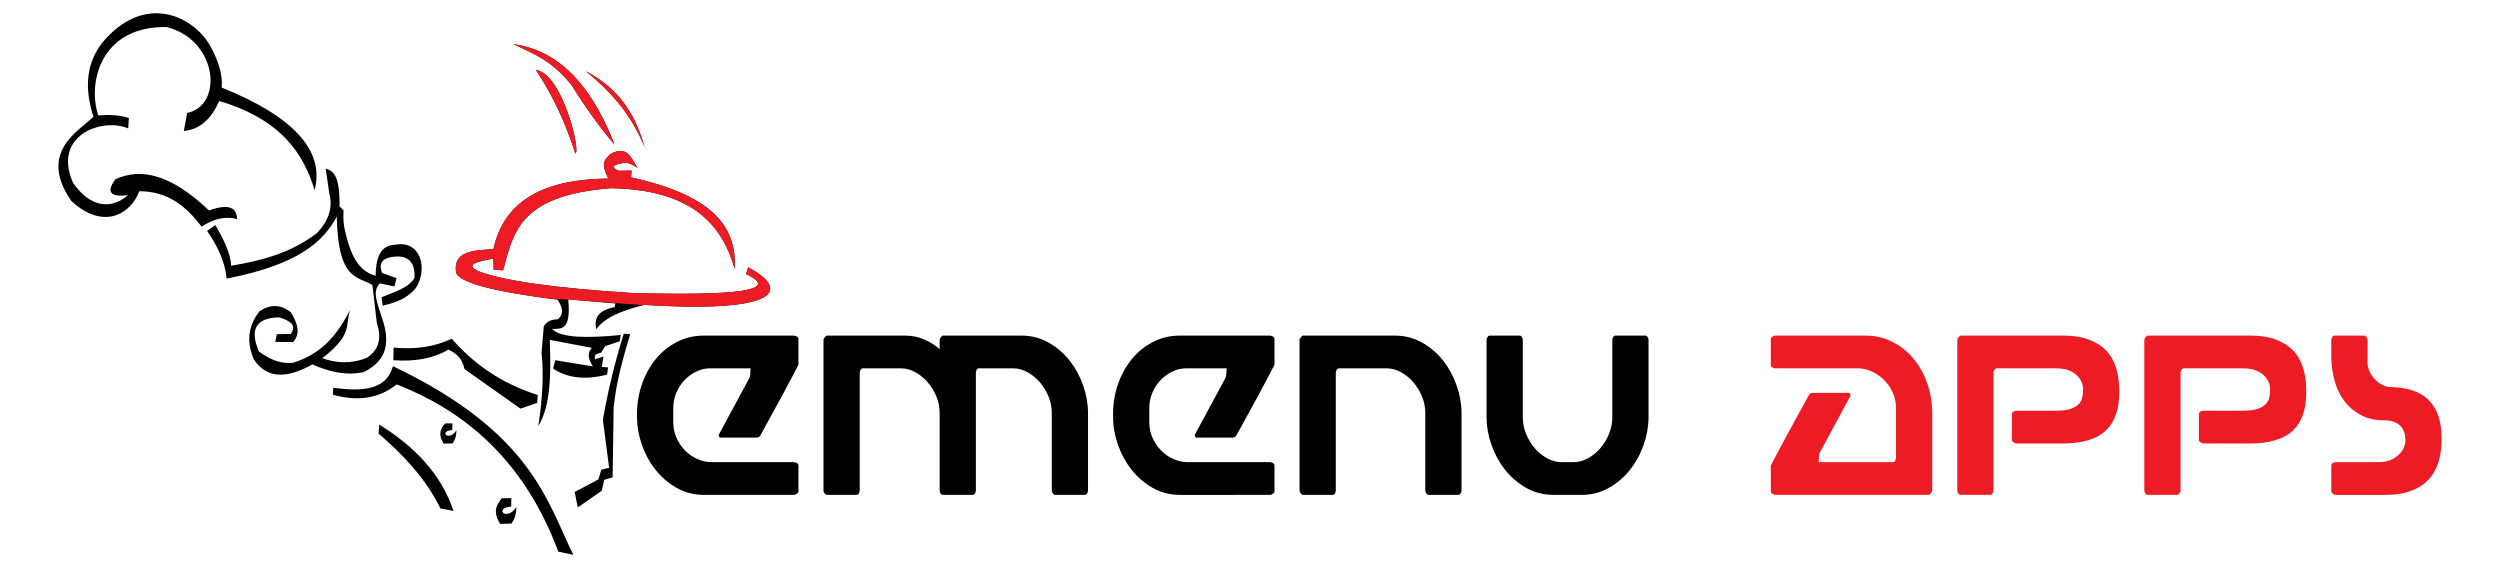 <?xml version="1.0" encoding="utf-8"?>
<!-- Generator: Adobe Illustrator 13.0.0, SVG Export Plug-In . SVG Version: 6.00 Build 14948)  -->
<!DOCTYPE svg PUBLIC "-//W3C//DTD SVG 1.1//EN" "http://www.w3.org/Graphics/SVG/1.1/DTD/svg11.dtd">
<svg version="1.1" id="Layer_1" xmlns="http://www.w3.org/2000/svg" xmlns:xlink="http://www.w3.org/1999/xlink" x="0px" y="0px"
	 width="385.253px" height="87.54px" viewBox="0 0 385.253 87.54" enable-background="new 0 0 385.253 87.54" xml:space="preserve">
<g>
	<path fill-rule="evenodd" clip-rule="evenodd" d="M108.509,51.714h13.835c0.137,0,0.287,0.049,0.452,0.144
		c0.164,0.096,0.246,0.212,0.246,0.35v3.982c0,0-0.041,0.082-0.123,0.245c-0.082,0.165-0.308,0.603-0.677,1.313
		c-0.371,0.713-0.945,1.793-1.725,3.244c-0.78,1.45-1.881,3.462-3.305,6.035c-0.109,0.272-0.328,0.41-0.656,0.41h-5.542
		c-0.137-0.055-0.212-0.109-0.226-0.165c-0.014-0.054-0.021-0.149-0.021-0.286l4.721-8.744c0.055-0.137,0.096-0.315,0.124-0.534
		c0.027-0.22,0.041-0.424,0.041-0.616v-0.328h-6.281c-0.684,0-1.362,0.157-2.032,0.472s-1.272,0.746-1.807,1.293
		c-0.533,0.548-0.964,1.198-1.293,1.95c-0.328,0.753-0.492,1.553-0.492,2.402v2.176c0,0.876,0.171,1.689,0.513,2.442
		c0.342,0.752,0.787,1.402,1.334,1.949c0.547,0.549,1.177,0.979,1.889,1.293c0.711,0.316,1.423,0.474,2.134,0.474h12.727
		c0.137,0,0.287,0.047,0.452,0.143c0.164,0.097,0.246,0.213,0.246,0.35v4.064c0,0.082-0.082,0.185-0.246,0.307
		c-0.165,0.123-0.315,0.186-0.452,0.186h-13.835c-1.561,0-2.977-0.363-4.249-1.088c-1.273-0.726-2.361-1.663-3.264-2.813
		c-0.903-1.148-1.602-2.436-2.094-3.858c-0.493-1.424-0.739-2.833-0.739-4.229v-0.492c0-1.561,0.247-3.066,0.739-4.517
		c0.492-1.45,1.19-2.736,2.094-3.858c0.903-1.122,1.991-2.019,3.264-2.688C105.532,52.049,106.949,51.714,108.509,51.714
		L108.509,51.714z M156.17,56.764c0.712,0,1.423,0.191,2.136,0.575c0.711,0.383,1.347,0.896,1.909,1.539
		c0.561,0.643,1.013,1.375,1.354,2.196c0.342,0.82,0.513,1.67,0.513,2.545v11.946c0,0.164,0.055,0.321,0.165,0.473
		c0.108,0.15,0.232,0.226,0.369,0.226h4.557c0.137,0,0.253-0.075,0.348-0.226c0.096-0.151,0.145-0.295,0.145-0.432V63.661
		c0-1.396-0.247-2.806-0.739-4.229c-0.493-1.423-1.184-2.702-2.073-3.838c-0.889-1.136-1.971-2.066-3.244-2.791
		c-1.272-0.726-2.688-1.089-4.249-1.089h-12.07c-0.082,0-0.184,0.082-0.307,0.247c-0.124,0.164-0.185,0.314-0.185,0.451v1.396
		c-0.629-0.574-1.41-1.066-2.339-1.479c-0.931-0.41-1.93-0.615-2.998-0.615h-12.027c-0.083,0-0.192,0.082-0.329,0.247
		c-0.137,0.164-0.206,0.314-0.206,0.451v23.153c0,0.164,0.062,0.321,0.185,0.473c0.123,0.15,0.226,0.226,0.308,0.226h4.639
		c0.137,0,0.246-0.083,0.328-0.246c0.083-0.164,0.124-0.315,0.124-0.452V57.421c0-0.137,0.047-0.281,0.144-0.432
		c0.096-0.15,0.212-0.226,0.349-0.226h5.87c0.739,0,1.464,0.191,2.176,0.575c0.712,0.383,1.348,0.896,1.909,1.539
		c0.561,0.643,1.012,1.375,1.354,2.196c0.342,0.82,0.513,1.67,0.513,2.545v11.946c0,0.164,0.048,0.321,0.144,0.473
		c0.096,0.15,0.211,0.226,0.348,0.226h4.598c0.137,0,0.253-0.075,0.349-0.226c0.096-0.151,0.144-0.295,0.144-0.432V57.421
		c0-0.137,0.041-0.281,0.123-0.432s0.191-0.226,0.329-0.226H156.17L156.17,56.764z M181.87,51.714h13.835
		c0.137,0,0.287,0.049,0.451,0.144c0.164,0.096,0.246,0.212,0.246,0.35v3.982c0,0-0.041,0.082-0.123,0.245
		c-0.082,0.165-0.308,0.603-0.677,1.313c-0.37,0.713-0.945,1.793-1.725,3.244c-0.781,1.45-1.882,3.462-3.306,6.035
		c-0.109,0.272-0.328,0.41-0.656,0.41h-5.542c-0.137-0.055-0.212-0.109-0.226-0.165c-0.013-0.054-0.021-0.149-0.021-0.286
		l4.721-8.744c0.055-0.137,0.096-0.315,0.124-0.534c0.027-0.22,0.041-0.424,0.041-0.616v-0.328h-6.281
		c-0.684,0-1.362,0.157-2.032,0.472s-1.272,0.746-1.807,1.293c-0.534,0.548-0.965,1.198-1.292,1.95
		c-0.329,0.753-0.493,1.553-0.493,2.402v2.176c0,0.876,0.171,1.689,0.514,2.442c0.342,0.752,0.787,1.402,1.334,1.949
		c0.547,0.549,1.177,0.979,1.888,1.293c0.712,0.316,1.423,0.474,2.134,0.474h12.728c0.137,0,0.287,0.047,0.451,0.143
		c0.164,0.097,0.246,0.213,0.246,0.35v4.064c0,0.082-0.082,0.185-0.246,0.307c-0.164,0.123-0.314,0.186-0.451,0.186H181.87
		c-1.561,0-2.977-0.363-4.249-1.088c-1.273-0.726-2.361-1.663-3.264-2.813c-0.903-1.148-1.601-2.436-2.094-3.858
		c-0.492-1.424-0.739-2.833-0.739-4.229v-0.492c0-1.561,0.247-3.066,0.739-4.517c0.493-1.45,1.19-2.736,2.094-3.858
		c0.903-1.122,1.99-2.019,3.264-2.688C178.893,52.049,180.31,51.714,181.87,51.714L181.87,51.714z M213.727,56.764
		c0.711,0,1.424,0.191,2.135,0.575c0.711,0.383,1.348,0.896,1.908,1.539c0.562,0.643,1.013,1.375,1.355,2.196
		c0.342,0.82,0.513,1.67,0.513,2.545v11.946c0,0.164,0.056,0.321,0.164,0.473c0.11,0.15,0.232,0.226,0.37,0.226h4.557
		c0.137,0,0.253-0.075,0.349-0.226c0.097-0.151,0.144-0.295,0.144-0.432V63.661c0-1.396-0.246-2.806-0.739-4.229
		c-0.492-1.423-1.183-2.702-2.072-3.838s-1.971-2.066-3.243-2.791c-1.272-0.726-2.688-1.089-4.249-1.089h-14.122
		c-0.082,0-0.191,0.082-0.328,0.247c-0.138,0.164-0.205,0.314-0.205,0.451v23.153c0,0.164,0.062,0.321,0.185,0.473
		c0.123,0.15,0.226,0.226,0.308,0.226h4.639c0.137,0,0.247-0.083,0.329-0.246c0.082-0.164,0.123-0.315,0.123-0.452V57.421
		c0-0.137,0.048-0.281,0.143-0.432c0.097-0.15,0.213-0.226,0.35-0.226H213.727L213.727,56.764z M242.505,71.215
		c0.738,0,1.463-0.192,2.175-0.576c0.712-0.382,1.349-0.896,1.909-1.538c0.562-0.644,1.013-1.383,1.354-2.218
		c0.343-0.834,0.514-1.689,0.514-2.565V52.412c0-0.165,0.048-0.322,0.144-0.472c0.096-0.15,0.212-0.227,0.349-0.227h4.598
		c0.138,0,0.254,0.076,0.35,0.227c0.096,0.149,0.144,0.294,0.144,0.431v11.905c0,1.396-0.247,2.805-0.739,4.229
		c-0.492,1.423-1.189,2.71-2.094,3.858c-0.903,1.149-1.99,2.087-3.264,2.813c-1.271,0.725-2.688,1.088-4.249,1.088h-4.27
		c-1.56,0-2.976-0.363-4.249-1.088c-1.272-0.726-2.36-1.663-3.264-2.813c-0.902-1.148-1.601-2.436-2.094-3.858
		c-0.492-1.424-0.738-2.833-0.738-4.229V52.371c0-0.137,0.048-0.281,0.144-0.431c0.096-0.15,0.213-0.227,0.349-0.227h4.599
		c0.137,0,0.253,0.076,0.349,0.227c0.096,0.149,0.144,0.307,0.144,0.472v11.905c0,0.876,0.172,1.731,0.513,2.565
		c0.343,0.835,0.795,1.574,1.355,2.218c0.561,0.642,1.196,1.156,1.909,1.538c0.711,0.384,1.437,0.576,2.175,0.576H242.505
		L242.505,71.215z"/>
	<path fill-rule="evenodd" clip-rule="evenodd" fill="#ED1C24" d="M273.581,76.264c-0.11,0-0.253-0.055-0.431-0.165
		c-0.178-0.108-0.268-0.219-0.268-0.327v-4.023c0,0,0.041-0.082,0.123-0.247c0.083-0.164,0.308-0.595,0.678-1.293
		c0.369-0.697,0.943-1.771,1.724-3.222c0.78-1.451,1.882-3.462,3.305-6.035c0.11-0.274,0.329-0.411,0.657-0.411h5.542
		c0.164,0.056,0.247,0.151,0.247,0.288v0.164l-4.722,8.744c-0.055,0.137-0.096,0.314-0.123,0.533
		c-0.028,0.22-0.041,0.425-0.041,0.616v0.329h11.453c0.137,0,0.247-0.076,0.329-0.227c0.082-0.151,0.123-0.294,0.123-0.431v-7.677
		c0-0.85-0.171-1.649-0.514-2.402c-0.341-0.752-0.794-1.402-1.354-1.95c-0.561-0.547-1.19-0.979-1.889-1.293
		c-0.697-0.314-1.402-0.472-2.114-0.472h-12.726c-0.137,0-0.288-0.048-0.451-0.144c-0.165-0.096-0.247-0.212-0.247-0.349v-4.064
		c0-0.109,0.082-0.219,0.247-0.329c0.163-0.108,0.314-0.164,0.451-0.164h13.835c1.56,0,2.976,0.329,4.248,0.985
		c1.273,0.657,2.361,1.54,3.265,2.648c0.902,1.107,1.6,2.38,2.093,3.817c0.493,1.437,0.739,2.936,0.739,4.496v11.904
		c0,0.137-0.068,0.288-0.205,0.452c-0.137,0.163-0.247,0.246-0.329,0.246H273.581L273.581,76.264z M301.62,75.565
		c0,0.137,0.047,0.288,0.144,0.452c0.096,0.163,0.212,0.246,0.349,0.246h4.639c0.082,0,0.178-0.075,0.288-0.226
		c0.108-0.151,0.164-0.309,0.164-0.473V57.339c0.026-0.137,0.081-0.268,0.163-0.39c0.082-0.124,0.192-0.186,0.329-0.186h9.113
		c0.877,0,1.588,0.123,2.135,0.369c0.548,0.247,0.973,0.541,1.272,0.883c0.301,0.343,0.507,0.678,0.616,1.007
		c0.109,0.327,0.164,0.574,0.164,0.737v0.493c0,0.383-0.048,0.753-0.143,1.108c-0.097,0.355-0.288,0.678-0.576,0.965
		c-0.287,0.287-0.704,0.521-1.252,0.698c-0.547,0.178-1.272,0.267-2.176,0.267h-6.117c-0.136,0-0.286,0.048-0.451,0.144
		c-0.164,0.096-0.246,0.212-0.246,0.35v4.064c0,0.081,0.082,0.184,0.246,0.307c0.165,0.124,0.315,0.186,0.451,0.186h7.144
		c2.983,0,5.18-0.65,6.589-1.95s2.114-3.278,2.114-5.933v-0.205c0-1.286-0.157-2.456-0.472-3.51s-0.821-1.95-1.519-2.688
		c-0.698-0.739-1.595-1.313-2.689-1.726c-1.095-0.41-2.422-0.615-3.981-0.615h-15.765c-0.082,0-0.191,0.082-0.329,0.247
		c-0.137,0.164-0.204,0.314-0.204,0.451V75.565L301.62,75.565z M330.438,75.565c0,0.137,0.049,0.288,0.145,0.452
		c0.096,0.163,0.213,0.246,0.349,0.246h4.64c0.082,0,0.178-0.075,0.286-0.226c0.11-0.151,0.165-0.309,0.165-0.473V57.339
		c0.027-0.137,0.082-0.268,0.164-0.39c0.082-0.124,0.191-0.186,0.328-0.186h9.114c0.875,0,1.587,0.123,2.135,0.369
		c0.547,0.247,0.971,0.541,1.272,0.883c0.301,0.343,0.507,0.678,0.615,1.007c0.11,0.327,0.165,0.574,0.165,0.737v0.493
		c0,0.383-0.049,0.753-0.145,1.108s-0.286,0.678-0.574,0.965s-0.705,0.521-1.252,0.698c-0.548,0.178-1.272,0.267-2.176,0.267h-6.117
		c-0.137,0-0.287,0.048-0.451,0.144s-0.247,0.212-0.247,0.35v4.064c0,0.081,0.083,0.184,0.247,0.307
		c0.164,0.124,0.314,0.186,0.451,0.186h7.144c2.983,0,5.18-0.65,6.589-1.95s2.114-3.278,2.114-5.933v-0.205
		c0-1.286-0.157-2.456-0.473-3.51c-0.314-1.054-0.82-1.95-1.519-2.688c-0.697-0.739-1.594-1.313-2.688-1.726
		c-1.096-0.41-2.423-0.615-3.983-0.615h-15.763c-0.083,0-0.192,0.082-0.329,0.247c-0.137,0.164-0.206,0.314-0.206,0.451V75.565
		L330.438,75.565z M366.482,71.215c0.875,0,1.588-0.145,2.135-0.433c0.547-0.286,0.971-0.607,1.272-0.964
		c0.301-0.355,0.507-0.697,0.616-1.026c0.109-0.328,0.164-0.521,0.164-0.575v-0.492c0-0.328-0.048-0.664-0.145-1.006
		c-0.096-0.343-0.26-0.657-0.492-0.943c-0.232-0.288-0.562-0.527-0.984-0.719c-0.425-0.192-0.966-0.288-1.622-0.288
		c-1.424,0-2.648-0.28-3.675-0.842c-1.025-0.561-1.875-1.299-2.545-2.216c-0.671-0.917-1.163-1.972-1.479-3.162
		c-0.314-1.189-0.472-2.4-0.472-3.632v-2.505c0-0.137,0.049-0.287,0.144-0.451c0.097-0.165,0.212-0.247,0.349-0.247h4.64
		c0.081,0,0.178,0.076,0.287,0.227c0.11,0.149,0.165,0.307,0.165,0.472v3.489c0,0.411,0.088,0.821,0.266,1.231
		c0.179,0.411,0.411,0.787,0.698,1.13c0.287,0.342,0.63,0.636,1.026,0.882c0.397,0.246,0.801,0.411,1.211,0.493
		c2.819,0,4.893,0.67,6.22,2.012c1.327,1.34,1.991,3.297,1.991,5.87v0.205c0,1.286-0.165,2.456-0.492,3.511
		c-0.329,1.054-0.842,1.949-1.54,2.688s-1.595,1.313-2.688,1.724c-1.095,0.41-2.423,0.616-3.982,0.616h-7.595
		c-0.137,0-0.288-0.063-0.451-0.186c-0.165-0.122-0.247-0.225-0.247-0.307v-4.064c0-0.137,0.082-0.253,0.247-0.35
		c0.163-0.096,0.314-0.143,0.451-0.143H366.482L366.482,71.215z"/>
	<path fill-rule="evenodd" clip-rule="evenodd" d="M69.886,78.738c-0.562-0.141-1.453-0.249-2.015-0.389
		c-2.34-4.736-5.779-8.296-9.526-11.526c-0.021-0.469,0.12-0.927,0.099-1.396C63.839,68.763,67.982,73.022,69.886,78.738
		L69.886,78.738z M51.293,60.828c0.023-0.361,0.047-0.722,0.071-1.083c4.482,0.64,8.201,0.34,9.189-3.313
		c21.354,10.172,23.73,20.802,27.792,29.063c-0.663-0.115-1.644-0.361-2.307-0.477c-4.984-13.384-13.677-21.412-24.907-25.776
		C58.055,61.661,54.73,61.77,51.293,60.828L51.293,60.828z M78.771,78.07c0.01-0.434,0.021-0.868,0.031-1.303
		c-0.49,0.005-0.979,0.009-1.469,0.013c-0.769,0.971-1.474,1.974-0.259,3.953c0.653-0.012,1.235-0.028,1.744-0.05
		c0.617-0.829,0.728-1.692,0.766-2.56C78.019,80.488,76.038,78.249,78.771,78.07L78.771,78.07z M69.704,66.269
		c0.008-0.343,0.016-0.684,0.024-1.025c-0.385,0.003-0.77,0.007-1.156,0.01c-0.604,0.764-1.16,1.553-0.203,3.11
		c0.514-0.01,0.971-0.022,1.371-0.039c0.486-0.653,0.573-1.332,0.603-2.014C69.113,68.17,67.555,66.409,69.704,66.269L69.704,66.269
		z M42.424,52.692c0.081-0.401,0.161-0.803,0.241-1.203c0.705-0.008,1.41-0.017,2.115-0.024c0.949-1.218,0.13-2.018-1.784-2.556
		c-3.527,0.067-4.563,1.815-3.107,5.244c1.641,1.231,3.378,1.996,5.333,1.73c4.74-1.501,6.924-4.692,8.743-8.127
		c-0.811,2.26,0.504,3.77-4.308,7.441c2.224,0.796,4.494,0.891,6.832-0.041c1.986-1.252,2.338-3.125,1.575-5.425
		c-0.226-1.938-0.451-3.878-0.677-5.817c-2.372-1.404-5.287-0.703-5.49-10.522c-2.091,3.843-5.861,7.374-16.966,9.541
		c-0.26-2.646-1.43-5.053-3.015-7.352c0.426-0.297,0.852-0.595,1.278-0.892c1.218,2.112,2.302,4.216,2.436,6.257
		c4.801-0.782,9.396-2.053,13.258-5.067c1.807-1.941,2.427-3.96,1.859-6.057c-0.187-1.286-0.373-2.572-0.56-3.858
		c1.116,0.39,2.194,0.921,2.139,5.831c0.204,0.203,0.407,0.406,0.61,0.609c0.011,1.215-0.232,1.893,0.794,5.255
		c0.813,2.587,2.122,4.326,4.156,4.825c0.033-2.789,0.755-4.72,2.994-4.763c3.917-0.783,5.118,3.636,3.225,6.635
		c-1.483,1.795-3.306,2.294-5.14,2.752c-0.052-0.437-0.105-0.874-0.158-1.311c1.968-0.809,4.212-1.427,5.074-3.001
		c0.075-1.974-0.569-3.316-2.794-3.272c-2.094,0.107-2.827,0.954-2.199,2.539c0.742,0.266,1.483,0.531,2.225,0.796
		c-0.109,0.427-0.218,0.854-0.328,1.279c-0.749-0.157-1.497-0.314-2.246-0.472c-1.28,1.25-0.294,3.226,0.238,5.057
		c1.805,4.979,0.062,7.18-2.676,8.605c-2.854,0.627-5.449-0.085-7.972-1.173c-4.165,2.356-7.182,2.078-9.05-0.836
		c-1.252-3.035-0.612-5.352,0.886-7.34c1.701-1.135,3.323-1.083,4.868,0.156c0.93,1.578,1.588,3.139,0.352,4.575
		C44.266,52.705,43.345,52.699,42.424,52.692L42.424,52.692z M60.613,55.509c0.016-0.649,0.031-1.299,0.046-1.947
		c3.366,0.328,6.349-0.127,8.951-1.366c3.228,3.667,7.306,6.779,13.253,8.672c-0.027,0.405-0.053,0.81-0.08,1.215
		c-0.86,0.296-1.719,0.592-2.579,0.888c-2.875-2.031-5.75-4.063-8.625-6.093c-0.37-1.788-1.382-2.478-2.486-3.008
		C66.866,55.214,64.038,55.76,60.613,55.509L60.613,55.509z M82.956,65.67c0.557-3.758,0.903-7.528,0.498-11.35
		c0.116-1.347,0.231-2.694,0.346-4.042c0.378-0.563,0.873-1.059,2.184-1.076c1.04-0.935,0.602-1.966-0.047-3.012
		c-9.671-1.222-15.178-2.609-15.66-4.195c-0.473-3.389,2.754-3.398,5.764-3.607c1.714-7.836,8.294-10.777,17.703-10.873
		c-1.368-2.688-0.321-2.965,0.244-3.725c2.722-1.541,3.271,0.635,4.255,2.067c-0.739-0.404-1.338-0.992-2.64-0.661
		c-1.28,0.296-1.359,0.67-0.236,1.123c0.65-0.012,1.302-0.023,1.953-0.035c-0.023,0.351-0.046,0.702-0.069,1.052
		c13.474,2.951,16.23,8.219,15.986,14.136c-2.005-7.028-6.757-12.247-19.103-12.47c-14.296,1.107-15.05,7.021-16.6,12.653
		c-0.486-0.032-0.972-0.063-1.458-0.095c-0.017-0.571-0.034-1.141-0.051-1.711c-2.55,0.447-4.499,0.964-2.242,1.967
		c3.784,1.429,11.414,2.561,23.683,3.338c15.364,0.417,23.171-0.27,17.508-2.919c0.104-0.345,0.208-0.691,0.312-1.036
		c6.258,3.275,5.467,7.127-15.988,5.784c-3.223,0.806-6.038,1.85-7.399,3.743c-0.461-1.826,0.48-2.956,2.823-3.393
		c0.04-0.188,0.079-0.374,0.118-0.562c-2.425-0.213-4.85-0.426-7.275-0.639c0.476,4.817-1.068,4.535-2.493,4.553
		c1.288,1.387,5.315,1.46,10.588,0.937c-0.048,0.322-0.096,0.645-0.145,0.966c-0.748,0.25-1.496,0.498-2.244,0.748
		c-0.212,0.338-0.424,0.677-0.635,1.015c-0.886,0.174-1.179,0.507-0.879,1c0.416-0.137,0.831-0.271,1.246-0.407
		c-0.089,0.537-0.179,1.073-0.268,1.608c0.324,0.021,0.647,0.043,0.971,0.064c-0.052,0.376-0.104,0.751-0.155,1.128
		c-3.183,0.787-6.008,0.618-8.312-0.951c0.109-0.426,0.219-0.853,0.328-1.279c1.93,0.317,3.861,0.633,5.792,0.948
		c-0.588-0.987-0.997-1.962-0.138-2.854c-2.168-0.412-4.336-0.825-6.505-1.238C85.097,61.065,84.085,63.627,82.956,65.67
		L82.956,65.67z M89.035,78.193c-0.159-0.794-0.318-1.588-0.477-2.382c1.218-0.645,2.437-1.288,3.654-1.932
		c0.154-0.503,0.308-1.006,0.461-1.508c0.398-0.095,0.796-0.189,1.194-0.284c-0.321-2.464-0.642-4.927-0.964-7.39
		c0.843-4.821,1.944-9.197,3.22-13.268c0.33,0.021,0.661,0.043,0.991,0.065c-1.095,3.674-2.167,7.356-2.55,11.32
		c-0.054,3.585-0.107,7.169-0.161,10.754c-0.43,0.122-0.86,0.245-1.291,0.368c-0.127,0.564-0.254,1.129-0.382,1.693
		C91.499,76.486,90.268,77.34,89.035,78.193L89.035,78.193z M32.197,32.423c3.237-1.129,4.284-0.336,4.335,1.33
		c-1.765-0.464-3.587-0.074-5.464,1.17c-2.338-3.069-5.143-5.465-9.615-5.454c-1.174,3.313-5.379,6.208-10.471,1.485
		c-5.187-7.5,1.191-10.775,3.422-12.964c-1.696-5.218-0.997-9.755,3.202-13.301C23.702-0.6,30.261,2.967,32.55,7.356
		c1.097,2.082,1.793,4.138,1.609,6.136c10.953,4.41,15.924,9.653,14.325,15.814c-1.77-5.773-5.226-10.906-14.702-13.748
		c-1.259,2.866-3.076,4.409-5.449,4.629c0.168-0.928,0.336-1.855,0.504-2.782c5.666-1.158,4.693-11.273-3.155-13.234
		c-9.854-0.202-12.293,8.167-10.542,13.624c1.591-0.151,3.169-0.101,4.719,0.389c-0.035,0.534-0.07,1.068-0.104,1.602
		c-4.015-1.715-11.725,1.066-8.509,8.37c2.25,3.297,5.44,4.525,8.479,1.921c-2.756,0.329-3.399-0.49-1.93-2.458
		C21.649,25.855,26.254,26.76,32.197,32.423L32.197,32.423z M88.66,23.653c-1.48-4.667-3.47-8.979-6.074-12.862
		C86.629,11.287,89.551,23.4,88.66,23.653L88.66,23.653z M79.068,6.782c2.897,1.4,5.739,2.323,8.922,6.213
		c2.21,3.495,4.443,6.644,6.71,9.285C90.651,11.912,85.241,7.637,79.068,6.782L79.068,6.782z M99.34,22.664
		c-2.094-5.03-4.982-8.344-9.046-11.689C95.27,13.657,97.776,17.274,99.34,22.664L99.34,22.664z"/>
	<path fill-rule="evenodd" clip-rule="evenodd" fill="#ED1C24" d="M99.13,47.027l-9.023-0.669c-0.846-0.074-1.693-0.148-2.54-0.224
		c0.001,0.014,0.002,0.024,0.003,0.037l-2.994-0.158c-8.826-1.178-13.84-2.508-14.299-4.019c-0.473-3.389,2.754-3.398,5.764-3.607
		c1.714-7.836,8.294-10.777,17.703-10.873c-1.368-2.688-0.321-2.965,0.244-3.725c2.722-1.541,3.271,0.635,4.255,2.067
		c-0.739-0.404-1.338-0.992-2.64-0.661c-1.28,0.296-1.359,0.67-0.236,1.123c0.65-0.012,1.302-0.023,1.953-0.035
		c-0.023,0.351-0.046,0.702-0.069,1.052c13.474,2.951,16.23,8.219,15.986,14.136c-2.005-7.028-6.757-12.247-19.103-12.47
		c-14.296,1.107-15.05,7.021-16.6,12.653c-0.486-0.032-0.972-0.063-1.458-0.095c-0.017-0.571-0.034-1.141-0.051-1.711
		c-2.55,0.447-4.499,0.964-2.242,1.967c3.784,1.429,11.414,2.561,23.683,3.338c15.364,0.417,23.171-0.27,17.508-2.919
		c0.104-0.345,0.208-0.691,0.312-1.036c6.258,3.275,5.467,7.127-15.988,5.784C99.244,46.998,99.187,47.012,99.13,47.027
		L99.13,47.027z M88.66,23.653c-1.48-4.667-3.47-8.979-6.074-12.862C86.629,11.287,89.551,23.4,88.66,23.653L88.66,23.653z
		 M79.068,6.782c2.897,1.4,5.739,2.323,8.922,6.213c2.21,3.495,4.443,6.644,6.71,9.285C90.651,11.912,85.241,7.637,79.068,6.782
		L79.068,6.782z M99.34,22.664c-2.094-5.03-4.982-8.344-9.046-11.689C95.27,13.657,97.776,17.274,99.34,22.664L99.34,22.664z"/>
</g>
</svg>
